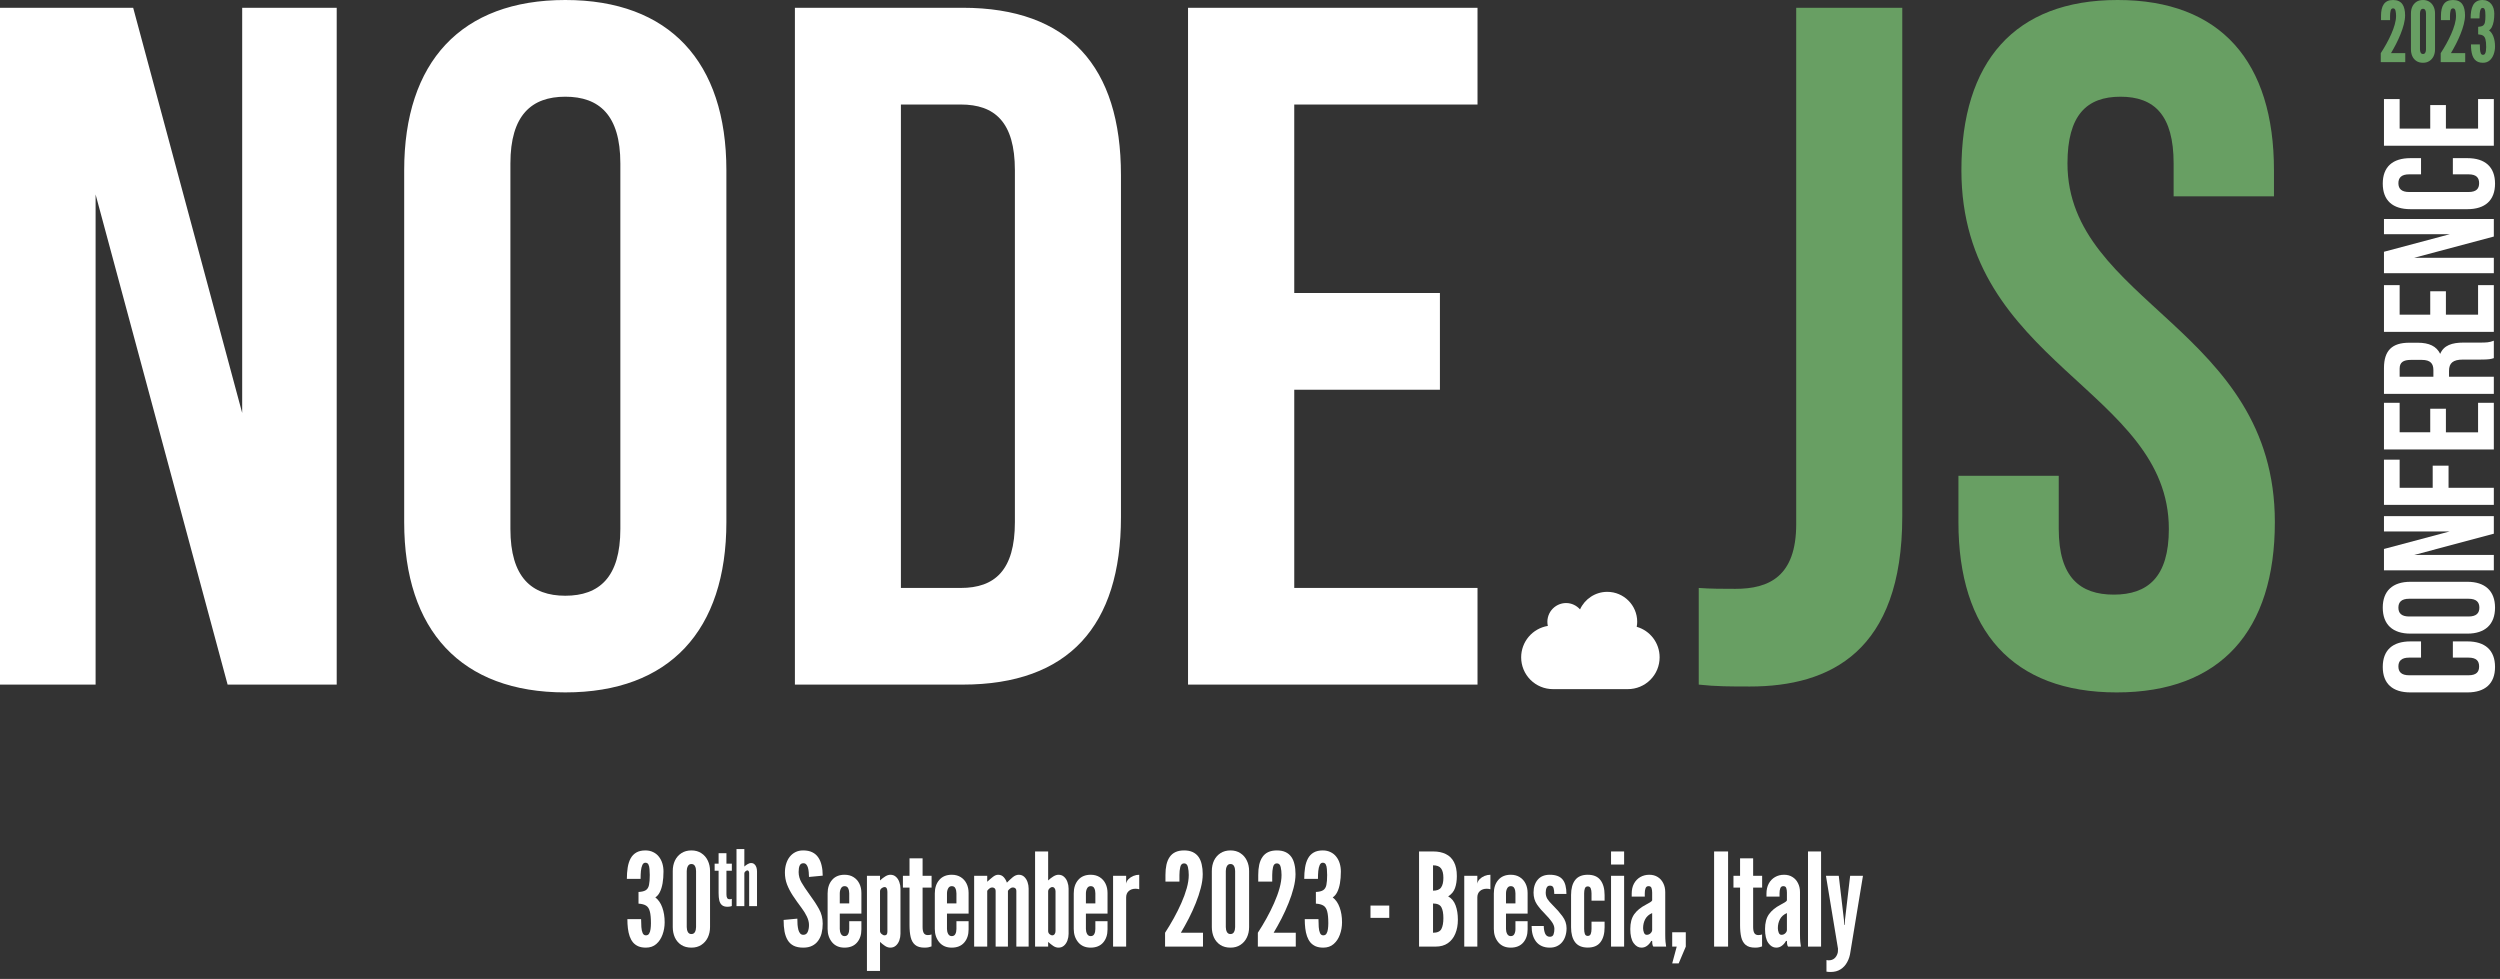<?xml version="1.0"?>
<svg width="309" height="121" viewBox="0 0 309 121" fill="none" xmlns="http://www.w3.org/2000/svg"><rect x="0" y="0" width="309" height="121" fill="#333333" stroke="none"/><defs> <clipPath id="clip0_5_3"> <rect width="308.387" height="85.582" fill="white"></rect> </clipPath> </defs> <g clip-path="url(#clip0_5_3)"> <path fill-rule="evenodd" clip-rule="evenodd" d="M28.133 84.617H41.617V0.961H29.934V51.043L16.46 0.961H0V84.617H11.816V24.035L28.133 84.617ZM63.086 20.2C63.086 14.223 65.707 11.953 69.871 11.953C74.059 11.953 76.676 14.223 76.676 20.199V65.383C76.676 71.355 74.059 73.633 69.871 73.633C65.707 73.633 63.086 71.355 63.086 65.383V20.2ZM49.957 64.53C49.957 77.929 56.992 85.581 69.871 85.581C82.75 85.581 89.781 77.929 89.781 64.531V21.046C89.781 7.657 82.75 0 69.871 0C56.992 0 49.957 7.656 49.957 21.047V64.53ZM98.25 84.617H118.984C132.109 84.617 138.551 77.332 138.551 63.934V21.644C138.551 8.246 132.109 0.961 118.984 0.961H98.25V84.617ZM118.754 12.918C122.934 12.918 125.441 15.07 125.441 21.047V64.53C125.441 70.51 122.934 72.67 118.754 72.67H111.352V12.919L118.754 12.918ZM159.969 12.918H182.621V0.961H146.84V84.617H182.621V72.672H159.97V48.172H177.974V36.215H159.97L159.969 12.918Z" fill="white"></path> <path fill-rule="evenodd" clip-rule="evenodd" d="M209.965 84.617C212.105 84.852 213.898 84.852 216.289 84.852C226.176 84.852 235.121 80.551 235.121 63.816V0.961H222.011V64.785C222.011 71.242 218.664 72.781 214.496 72.781C213.074 72.781 211.391 72.781 209.965 72.671V84.617ZM242.43 21.047C242.43 44.949 268.07 48.172 268.07 65.383C268.07 71.355 265.445 73.496 261.258 73.496C257.098 73.496 254.461 71.356 254.461 65.383V58.805H242.062V64.531C242.062 77.93 248.73 85.582 261.622 85.582C274.508 85.582 281.172 77.93 281.172 64.532C281.172 40.629 255.539 37.414 255.539 20.199C255.539 14.223 257.922 11.953 262.089 11.953C266.269 11.953 268.66 14.223 268.66 20.199V24.266H281.062V21.046C281.062 7.657 274.508 0 261.738 0C248.984 0 242.43 7.656 242.43 21.047Z" fill="#689F63"></path> <path fill-rule="evenodd" clip-rule="evenodd" d="M303.173 81.282H305.107C306.085 81.282 306.419 81.702 306.419 82.374C306.419 83.045 306.085 83.464 305.107 83.464H297.772C296.811 83.464 296.442 83.045 296.442 82.374C296.442 81.702 296.811 81.282 297.772 81.282H299.239V79.278H297.926C295.733 79.278 294.509 80.352 294.509 82.438C294.509 84.508 295.733 85.582 297.926 85.582H304.974C307.146 85.582 308.387 84.508 308.387 82.438C308.387 80.352 307.146 79.278 304.974 79.278H303.174L303.173 81.282ZM297.772 76.199C296.811 76.199 296.442 75.779 296.442 75.101C296.442 74.429 296.811 74.006 297.772 74.006H305.107C306.085 74.006 306.45 74.429 306.45 75.101C306.45 75.779 306.085 76.199 305.107 76.199H297.772ZM304.974 78.316C307.146 78.316 308.387 77.187 308.387 75.101C308.387 73.038 307.146 71.909 304.974 71.909H297.926C295.733 71.909 294.509 73.038 294.509 75.101C294.509 77.187 295.733 78.316 297.926 78.316H304.974ZM308.237 65.966V63.798H294.659V65.687H302.785L294.659 67.852V70.491H308.237V68.591H298.397L308.237 65.966ZM296.596 60.296V56.818H294.659V62.403H308.237V60.296H302.641V57.558H300.681V60.296H296.596ZM296.596 53.432V49.784H294.659V55.553H308.237V49.783H306.29V53.433H302.314V50.52H300.377V53.432H296.596ZM308.237 42.109C307.732 42.327 307.247 42.344 306.587 42.344H304.486C303.071 42.344 302.045 42.681 301.608 43.738C301.151 42.798 300.248 42.361 298.846 42.361H297.772C295.686 42.361 294.659 43.305 294.659 45.488V48.686H308.237V46.568H302.699V45.842C302.699 44.887 303.173 44.444 304.431 44.444H306.569C307.667 44.444 307.882 44.379 308.237 44.264V42.109ZM296.596 45.559C296.596 44.799 297.036 44.482 297.991 44.482H299.337C300.415 44.482 300.767 44.952 300.767 45.743V46.568H296.596V45.559ZM296.596 38.897V35.245H294.659V41.017H308.237V35.245H306.29V38.897H302.314V36.002H300.377V38.897H296.596ZM308.237 29.237V27.068H294.659V28.951H302.785L294.659 31.119V33.765H308.237V31.862H298.397L308.237 29.237ZM303.173 21.548H305.107C306.085 21.548 306.419 21.971 306.419 22.643C306.419 23.314 306.085 23.733 305.107 23.733H297.772C296.811 23.733 296.442 23.314 296.442 22.643C296.442 21.971 296.811 21.548 297.772 21.548H299.239V19.547H297.926C295.733 19.547 294.509 20.624 294.509 22.694C294.509 24.777 295.733 25.854 297.926 25.854H304.974C307.146 25.854 308.387 24.777 308.387 22.694C308.387 20.624 307.146 19.547 304.974 19.547H303.174L303.173 21.548ZM296.596 15.895V12.243H294.659V18.016H308.237V12.243H306.29V15.895H302.314V12.983H300.377V15.895H296.596Z" fill="white"></path> <path d="M202.297 77.473C202.336 77.27 202.359 77.066 202.359 76.852C202.359 74.809 200.699 73.152 198.66 73.152C197.164 73.152 195.871 74.047 195.293 75.32C194.859 74.844 194.258 74.535 193.566 74.535C193.219 74.537 192.877 74.616 192.564 74.767C192.252 74.918 191.978 75.138 191.761 75.409C191.545 75.68 191.393 75.997 191.315 76.335C191.237 76.673 191.236 77.024 191.312 77.363C190.392 77.514 189.555 77.987 188.951 78.698C188.348 79.408 188.016 80.311 188.016 81.243C188.015 81.76 188.116 82.272 188.313 82.749C188.51 83.227 188.8 83.661 189.165 84.027C189.531 84.392 189.965 84.682 190.442 84.879C190.92 85.076 191.432 85.177 191.949 85.176H201.203C201.719 85.176 202.231 85.075 202.708 84.877C203.185 84.68 203.618 84.39 203.983 84.024C204.348 83.659 204.637 83.225 204.833 82.747C205.03 82.27 205.13 81.758 205.129 81.242C205.129 79.449 203.941 77.943 202.297 77.473Z" fill="white"></path> <path d="M294.264 7.676V6.571C294.501 6.206 294.732 5.822 294.956 5.419C295.18 5.016 295.382 4.611 295.561 4.205C295.743 3.795 295.887 3.399 295.994 3.017C296.101 2.634 296.154 2.283 296.154 1.963C296.154 1.736 296.132 1.524 296.087 1.328C296.042 1.131 295.941 1.033 295.783 1.033C295.624 1.033 295.523 1.131 295.478 1.328C295.433 1.521 295.411 1.732 295.411 1.963V2.49H294.295V1.963C294.295 1.66 294.321 1.388 294.372 1.147C294.427 0.902 294.514 0.696 294.631 0.527C294.748 0.355 294.901 0.224 295.091 0.134C295.28 0.045 295.511 0 295.783 0C296.055 0 296.286 0.045 296.475 0.134C296.664 0.224 296.818 0.352 296.935 0.517C297.052 0.682 297.136 0.881 297.188 1.116C297.243 1.347 297.27 1.605 297.27 1.891C297.27 2.232 297.218 2.6 297.115 2.996C297.015 3.389 296.881 3.793 296.712 4.21C296.547 4.623 296.362 5.031 296.155 5.434C295.948 5.834 295.738 6.213 295.525 6.571H297.291V7.676H294.264ZM299.481 7.759C299.164 7.759 298.894 7.687 298.671 7.542C298.45 7.397 298.281 7.201 298.164 6.952C298.051 6.701 297.994 6.423 297.994 6.116V1.643C297.994 1.333 298.052 1.054 298.169 0.806C298.29 0.558 298.462 0.361 298.686 0.216C298.91 0.072 299.175 0 299.481 0C299.791 0 300.056 0.074 300.277 0.222C300.501 0.367 300.671 0.563 300.788 0.811C300.909 1.059 300.969 1.336 300.969 1.643V6.116C300.969 6.423 300.909 6.702 300.789 6.953C300.668 7.201 300.495 7.397 300.272 7.542C300.051 7.687 299.788 7.759 299.482 7.759H299.481ZM299.481 6.674C299.612 6.674 299.707 6.619 299.765 6.509C299.824 6.396 299.853 6.265 299.853 6.116V1.643C299.853 1.491 299.824 1.36 299.765 1.25C299.707 1.14 299.612 1.085 299.481 1.085C299.35 1.085 299.256 1.143 299.197 1.26C299.138 1.373 299.109 1.501 299.109 1.643V6.116C299.109 6.264 299.138 6.395 299.197 6.509C299.256 6.619 299.35 6.674 299.481 6.674ZM301.671 7.676V6.571C301.909 6.206 302.14 5.822 302.364 5.419C302.587 5.016 302.789 4.611 302.968 4.205C303.151 3.795 303.295 3.399 303.402 3.017C303.509 2.634 303.562 2.283 303.562 1.963C303.562 1.736 303.54 1.524 303.495 1.328C303.45 1.131 303.349 1.033 303.19 1.033C303.032 1.033 302.93 1.131 302.885 1.328C302.84 1.521 302.818 1.732 302.818 1.963V2.49H301.702V1.963C301.702 1.66 301.728 1.388 301.78 1.147C301.835 0.902 301.921 0.696 302.038 0.527C302.155 0.355 302.309 0.224 302.498 0.134C302.687 0.045 302.918 0 303.19 0C303.462 0 303.693 0.045 303.882 0.134C304.071 0.224 304.225 0.352 304.342 0.517C304.459 0.682 304.544 0.881 304.595 1.116C304.65 1.347 304.678 1.605 304.678 1.891C304.678 2.232 304.626 2.6 304.523 2.996C304.423 3.389 304.289 3.793 304.12 4.21C303.955 4.623 303.769 5.031 303.562 5.434C303.355 5.834 303.145 6.213 302.932 6.571H304.699V7.676H301.671ZM306.889 7.759C306.654 7.759 306.451 7.723 306.279 7.65C306.11 7.575 305.969 7.47 305.856 7.335C305.745 7.198 305.657 7.036 305.592 6.85C305.527 6.66 305.48 6.45 305.452 6.22C305.425 5.989 305.412 5.744 305.412 5.486H306.507C306.507 5.706 306.514 5.916 306.527 6.116C306.54 6.312 306.575 6.472 306.631 6.596C306.686 6.717 306.772 6.777 306.889 6.777C307.006 6.777 307.092 6.73 307.147 6.637C307.206 6.541 307.244 6.421 307.261 6.277C307.281 6.128 307.291 5.975 307.291 5.817C307.291 5.404 307.262 5.088 307.204 4.871C307.149 4.651 307.049 4.496 306.904 4.406C306.763 4.317 306.562 4.263 306.3 4.246V3.316C306.562 3.303 306.757 3.255 306.884 3.172C307.011 3.089 307.095 2.953 307.137 2.764C307.178 2.571 307.199 2.304 307.199 1.963C307.199 1.794 307.192 1.636 307.179 1.488C307.168 1.336 307.139 1.214 307.09 1.121C307.042 1.028 306.961 0.981 306.848 0.981C306.741 0.981 306.66 1.043 306.605 1.167C306.55 1.288 306.512 1.446 306.491 1.643C306.474 1.839 306.465 2.049 306.465 2.273H305.37C305.37 1.942 305.392 1.639 305.437 1.363C305.482 1.084 305.559 0.844 305.67 0.641C305.78 0.438 305.93 0.281 306.12 0.171C306.312 0.057 306.554 0 306.847 0C307.082 0 307.288 0.045 307.467 0.134C307.65 0.221 307.801 0.341 307.922 0.496C308.046 0.651 308.139 0.83 308.201 1.033C308.263 1.236 308.294 1.453 308.294 1.684C308.294 2.029 308.27 2.34 308.222 2.619C308.173 2.894 308.101 3.128 308.005 3.321C307.912 3.511 307.791 3.654 307.643 3.751C307.888 3.936 308.072 4.203 308.196 4.551C308.323 4.899 308.386 5.293 308.386 5.734C308.386 6.082 308.329 6.411 308.216 6.72C308.106 7.027 307.941 7.277 307.721 7.47C307.5 7.663 307.223 7.759 306.889 7.759Z" fill="#689F63"></path> </g> <path d="M79.832 117.128C79.469 117.128 79.155 117.072 78.888 116.96C78.627 116.843 78.408 116.68 78.232 116.472C78.061 116.259 77.925 116.008 77.824 115.72C77.723 115.427 77.651 115.101 77.608 114.744C77.565 114.387 77.544 114.008 77.544 113.608H79.24C79.24 113.949 79.251 114.275 79.272 114.584C79.293 114.888 79.347 115.136 79.432 115.328C79.517 115.515 79.651 115.608 79.832 115.608C80.013 115.608 80.147 115.536 80.232 115.392C80.323 115.243 80.381 115.056 80.408 114.832C80.44 114.603 80.456 114.365 80.456 114.12C80.456 113.48 80.411 112.992 80.32 112.656C80.235 112.315 80.08 112.075 79.856 111.936C79.637 111.797 79.325 111.715 78.92 111.688V110.248C79.325 110.227 79.627 110.152 79.824 110.024C80.021 109.896 80.152 109.685 80.216 109.392C80.28 109.093 80.312 108.68 80.312 108.152C80.312 107.891 80.301 107.645 80.28 107.416C80.264 107.181 80.219 106.992 80.144 106.848C80.069 106.704 79.944 106.632 79.768 106.632C79.603 106.632 79.477 106.728 79.392 106.92C79.307 107.107 79.248 107.352 79.216 107.656C79.189 107.96 79.176 108.285 79.176 108.632H77.48C77.48 108.12 77.515 107.651 77.584 107.224C77.653 106.792 77.773 106.419 77.944 106.104C78.115 105.789 78.347 105.547 78.64 105.376C78.939 105.2 79.315 105.112 79.768 105.112C80.131 105.112 80.451 105.181 80.728 105.32C81.011 105.453 81.245 105.64 81.432 105.88C81.624 106.12 81.768 106.397 81.864 106.712C81.96 107.027 82.008 107.363 82.008 107.72C82.008 108.253 81.971 108.736 81.896 109.168C81.821 109.595 81.709 109.957 81.56 110.256C81.416 110.549 81.229 110.771 81 110.92C81.379 111.208 81.664 111.621 81.856 112.16C82.053 112.699 82.152 113.309 82.152 113.992C82.152 114.531 82.064 115.04 81.888 115.52C81.717 115.995 81.461 116.381 81.12 116.68C80.779 116.979 80.349 117.128 79.832 117.128Z" fill="white"></path> <path d="M85.457 117.128C84.966 117.128 84.548 117.016 84.201 116.792C83.86 116.568 83.598 116.264 83.417 115.88C83.241 115.491 83.153 115.059 83.153 114.584V107.656C83.153 107.176 83.244 106.744 83.425 106.36C83.612 105.976 83.878 105.672 84.225 105.448C84.572 105.224 84.982 105.112 85.457 105.112C85.937 105.112 86.348 105.227 86.689 105.456C87.036 105.68 87.3 105.984 87.481 106.368C87.668 106.752 87.761 107.181 87.761 107.656V114.584C87.761 115.059 87.668 115.491 87.481 115.88C87.294 116.264 87.028 116.568 86.681 116.792C86.34 117.016 85.932 117.128 85.457 117.128ZM85.457 115.448C85.66 115.448 85.806 115.363 85.897 115.192C85.988 115.016 86.033 114.813 86.033 114.584V107.656C86.033 107.421 85.988 107.219 85.897 107.048C85.806 106.877 85.66 106.792 85.457 106.792C85.254 106.792 85.108 106.883 85.017 107.064C84.926 107.24 84.881 107.437 84.881 107.656V114.584C84.881 114.813 84.926 115.016 85.017 115.192C85.108 115.363 85.254 115.448 85.457 115.448Z" fill="white"></path> <path d="M89.933 112.077C89.629 112.077 89.397 112.01 89.237 111.875C89.076 111.741 88.966 111.549 88.905 111.299C88.848 111.05 88.819 110.752 88.819 110.406V107.622H88.329V106.749H88.819V105.453H89.788V106.749H90.456V107.622H89.788V110.546C89.788 110.75 89.819 110.902 89.88 111.002C89.941 111.098 90.04 111.146 90.177 111.146C90.238 111.146 90.291 111.141 90.336 111.131C90.384 111.122 90.422 111.11 90.451 111.098V111.986C90.387 112.011 90.317 112.032 90.24 112.048C90.166 112.067 90.064 112.077 89.933 112.077Z" fill="white"></path> <path d="M91.031 112V104.944H92.001V107.109C92.084 107.022 92.207 106.928 92.37 106.826C92.534 106.723 92.689 106.672 92.836 106.672C92.996 106.672 93.13 106.718 93.239 106.811C93.348 106.904 93.43 107.029 93.484 107.186C93.538 107.339 93.566 107.51 93.566 107.699V112H92.596V107.901C92.596 107.805 92.573 107.728 92.529 107.67C92.487 107.61 92.438 107.579 92.38 107.579C92.313 107.579 92.233 107.618 92.14 107.694C92.047 107.768 92.001 107.851 92.001 107.944V112H91.031Z" fill="white"></path> <path d="M99.287 117.128C98.812 117.128 98.417 117.051 98.103 116.896C97.788 116.736 97.54 116.507 97.359 116.208C97.177 115.909 97.047 115.549 96.967 115.128C96.892 114.707 96.855 114.232 96.855 113.704L98.551 113.544C98.551 113.8 98.559 114.048 98.575 114.288C98.596 114.523 98.631 114.736 98.679 114.928C98.732 115.115 98.807 115.264 98.903 115.376C99.004 115.488 99.132 115.544 99.287 115.544C99.543 115.544 99.724 115.427 99.831 115.192C99.937 114.952 99.991 114.664 99.991 114.328C99.991 113.992 99.903 113.643 99.727 113.28C99.551 112.917 99.34 112.573 99.095 112.248C98.679 111.693 98.313 111.179 97.999 110.704C97.689 110.229 97.447 109.763 97.271 109.304C97.1 108.845 97.015 108.365 97.015 107.864C97.015 107.469 97.065 107.107 97.167 106.776C97.268 106.44 97.415 106.149 97.607 105.904C97.804 105.653 98.041 105.459 98.319 105.32C98.596 105.181 98.913 105.112 99.271 105.112C99.713 105.112 100.087 105.187 100.391 105.336C100.7 105.485 100.948 105.699 101.135 105.976C101.327 106.253 101.465 106.584 101.551 106.968C101.641 107.347 101.687 107.768 101.687 108.232L99.991 108.392C99.991 108.195 99.98 107.997 99.959 107.8C99.943 107.597 99.911 107.413 99.863 107.248C99.815 107.083 99.745 106.949 99.655 106.848C99.564 106.747 99.447 106.696 99.303 106.696C99.079 106.696 98.924 106.792 98.839 106.984C98.753 107.171 98.711 107.437 98.711 107.784C98.711 108.232 98.831 108.664 99.071 109.08C99.311 109.496 99.633 109.981 100.039 110.536C100.524 111.192 100.919 111.795 101.223 112.344C101.532 112.893 101.687 113.501 101.687 114.168C101.687 114.589 101.641 114.981 101.551 115.344C101.46 115.701 101.316 116.013 101.119 116.28C100.927 116.547 100.679 116.755 100.375 116.904C100.076 117.053 99.713 117.128 99.287 117.128Z" fill="white"></path> <path d="M104.373 117.128C103.728 117.128 103.218 116.907 102.845 116.464C102.477 116.016 102.293 115.469 102.293 114.824V110.424C102.293 109.741 102.477 109.187 102.845 108.76C103.213 108.333 103.728 108.12 104.389 108.12C104.821 108.12 105.192 108.219 105.501 108.416C105.816 108.613 106.056 108.883 106.221 109.224C106.386 109.56 106.469 109.944 106.469 110.376V112.92H103.797V114.824C103.797 115.043 103.845 115.245 103.941 115.432C104.042 115.613 104.192 115.704 104.389 115.704C104.597 115.704 104.744 115.619 104.829 115.448C104.92 115.277 104.965 115.069 104.965 114.824V113.864H106.469V114.872C106.469 115.549 106.285 116.096 105.917 116.512C105.554 116.923 105.04 117.128 104.373 117.128ZM103.797 111.656H104.965V110.424C104.965 110.184 104.922 109.976 104.837 109.8C104.757 109.619 104.608 109.528 104.389 109.528C104.186 109.528 104.037 109.621 103.941 109.808C103.845 109.989 103.797 110.195 103.797 110.424V111.656Z" fill="white"></path> <path d="M107.154 120.008V108.248H108.77V108.824C108.973 108.632 109.186 108.467 109.41 108.328C109.634 108.189 109.847 108.12 110.05 108.12C110.327 108.12 110.557 108.205 110.738 108.376C110.925 108.541 111.063 108.755 111.154 109.016C111.25 109.277 111.298 109.549 111.298 109.832V115.416C111.298 115.699 111.25 115.973 111.154 116.24C111.058 116.501 110.917 116.715 110.73 116.88C110.543 117.045 110.317 117.128 110.05 117.128C109.826 117.128 109.607 117.059 109.394 116.92C109.181 116.776 108.973 116.611 108.77 116.424V120.008H107.154ZM109.33 115.608C109.453 115.608 109.541 115.571 109.594 115.496C109.653 115.421 109.682 115.309 109.682 115.16V110.248C109.682 110.045 109.653 109.893 109.594 109.792C109.541 109.691 109.453 109.64 109.33 109.64C109.213 109.64 109.09 109.691 108.962 109.792C108.834 109.888 108.77 110.013 108.77 110.168V115.08C108.77 115.208 108.834 115.328 108.962 115.44C109.09 115.552 109.213 115.608 109.33 115.608Z" fill="white"></path> <path d="M114.272 117.128C113.765 117.128 113.378 117.016 113.112 116.792C112.845 116.568 112.661 116.248 112.56 115.832C112.464 115.416 112.416 114.92 112.416 114.344V109.704H111.6V108.248H112.416V106.088H114.032V108.248H115.144V109.704H114.032V114.576C114.032 114.917 114.082 115.171 114.184 115.336C114.285 115.496 114.45 115.576 114.68 115.576C114.781 115.576 114.869 115.568 114.944 115.552C115.024 115.536 115.088 115.517 115.136 115.496V116.976C115.029 117.019 114.912 117.053 114.784 117.08C114.661 117.112 114.49 117.128 114.272 117.128Z" fill="white"></path> <path d="M117.623 117.128C116.978 117.128 116.468 116.907 116.095 116.464C115.727 116.016 115.543 115.469 115.543 114.824V110.424C115.543 109.741 115.727 109.187 116.095 108.76C116.463 108.333 116.978 108.12 117.639 108.12C118.071 108.12 118.442 108.219 118.751 108.416C119.066 108.613 119.306 108.883 119.471 109.224C119.636 109.56 119.719 109.944 119.719 110.376V112.92H117.047V114.824C117.047 115.043 117.095 115.245 117.191 115.432C117.292 115.613 117.442 115.704 117.639 115.704C117.847 115.704 117.994 115.619 118.079 115.448C118.17 115.277 118.215 115.069 118.215 114.824V113.864H119.719V114.872C119.719 115.549 119.535 116.096 119.167 116.512C118.804 116.923 118.29 117.128 117.623 117.128ZM117.047 111.656H118.215V110.424C118.215 110.184 118.172 109.976 118.087 109.8C118.007 109.619 117.858 109.528 117.639 109.528C117.436 109.528 117.287 109.621 117.191 109.808C117.095 109.989 117.047 110.195 117.047 110.424V111.656Z" fill="white"></path> <path d="M120.404 117V108.248H122.02V108.984C122.281 108.744 122.519 108.541 122.732 108.376C122.951 108.205 123.161 108.12 123.364 108.12C123.652 108.12 123.884 108.219 124.06 108.416C124.236 108.613 124.367 108.84 124.452 109.096C124.681 108.861 124.919 108.64 125.164 108.432C125.415 108.224 125.668 108.12 125.924 108.12C126.191 108.12 126.415 108.205 126.596 108.376C126.777 108.547 126.913 108.763 127.004 109.024C127.095 109.285 127.14 109.555 127.14 109.832V117H125.62V110.152C125.62 109.981 125.577 109.861 125.492 109.792C125.412 109.723 125.311 109.688 125.188 109.688C125.065 109.688 124.948 109.736 124.836 109.832C124.724 109.923 124.639 110.013 124.58 110.104V117H123.06V110.152C123.06 109.981 123.017 109.861 122.932 109.792C122.852 109.723 122.751 109.688 122.628 109.688C122.505 109.688 122.388 109.736 122.276 109.832C122.164 109.923 122.079 110.013 122.02 110.104V117H120.404Z" fill="white"></path> <path d="M130.831 117.128C130.607 117.128 130.391 117.059 130.183 116.92C129.975 116.776 129.765 116.611 129.551 116.424V117H127.935V105.24H129.551V108.824C129.754 108.632 129.967 108.467 130.191 108.328C130.415 108.189 130.629 108.12 130.831 108.12C131.109 108.12 131.338 108.205 131.519 108.376C131.706 108.541 131.845 108.755 131.935 109.016C132.031 109.277 132.079 109.549 132.079 109.832V115.416C132.079 115.699 132.031 115.973 131.935 116.24C131.839 116.501 131.698 116.715 131.511 116.88C131.325 117.045 131.098 117.128 130.831 117.128ZM130.063 115.608C130.186 115.608 130.282 115.557 130.351 115.456C130.426 115.355 130.463 115.229 130.463 115.08V110.168C130.463 110.013 130.426 109.888 130.351 109.792C130.282 109.691 130.186 109.64 130.063 109.64C129.946 109.64 129.831 109.696 129.719 109.808C129.607 109.92 129.551 110.04 129.551 110.168V115.08C129.551 115.229 129.607 115.355 129.719 115.456C129.831 115.557 129.946 115.608 130.063 115.608Z" fill="white"></path> <path d="M134.795 117.128C134.149 117.128 133.64 116.907 133.267 116.464C132.899 116.016 132.715 115.469 132.715 114.824V110.424C132.715 109.741 132.899 109.187 133.267 108.76C133.635 108.333 134.149 108.12 134.811 108.12C135.243 108.12 135.613 108.219 135.923 108.416C136.237 108.613 136.477 108.883 136.643 109.224C136.808 109.56 136.891 109.944 136.891 110.376V112.92H134.219V114.824C134.219 115.043 134.267 115.245 134.363 115.432C134.464 115.613 134.613 115.704 134.811 115.704C135.019 115.704 135.165 115.619 135.251 115.448C135.341 115.277 135.387 115.069 135.387 114.824V113.864H136.891V114.872C136.891 115.549 136.707 116.096 136.339 116.512C135.976 116.923 135.461 117.128 134.795 117.128ZM134.219 111.656H135.387V110.424C135.387 110.184 135.344 109.976 135.259 109.8C135.179 109.619 135.029 109.528 134.811 109.528C134.608 109.528 134.459 109.621 134.363 109.808C134.267 109.989 134.219 110.195 134.219 110.424V111.656Z" fill="white"></path> <path d="M137.576 117V108.248H139.192V109.224C139.224 109.011 139.323 108.821 139.488 108.656C139.653 108.491 139.853 108.36 140.088 108.264C140.328 108.168 140.568 108.12 140.808 108.12V109.912C140.739 109.885 140.664 109.869 140.584 109.864C140.509 109.853 140.435 109.848 140.36 109.848C140.008 109.848 139.725 109.944 139.512 110.136C139.299 110.328 139.192 110.589 139.192 110.92V117H137.576Z" fill="white"></path> <path d="M144.002 117V115.288C144.37 114.723 144.727 114.128 145.074 113.504C145.42 112.88 145.732 112.253 146.01 111.624C146.292 110.989 146.516 110.376 146.682 109.784C146.847 109.192 146.93 108.648 146.93 108.152C146.93 107.8 146.895 107.472 146.826 107.168C146.756 106.864 146.599 106.712 146.354 106.712C146.108 106.712 145.951 106.864 145.882 107.168C145.812 107.467 145.778 107.795 145.778 108.152V108.968H144.05V108.152C144.05 107.683 144.09 107.261 144.17 106.888C144.255 106.509 144.388 106.189 144.57 105.928C144.751 105.661 144.988 105.459 145.282 105.32C145.575 105.181 145.932 105.112 146.354 105.112C146.775 105.112 147.132 105.181 147.426 105.32C147.719 105.459 147.956 105.656 148.138 105.912C148.319 106.168 148.45 106.477 148.53 106.84C148.615 107.197 148.658 107.597 148.658 108.04C148.658 108.568 148.578 109.139 148.418 109.752C148.263 110.36 148.055 110.987 147.794 111.632C147.538 112.272 147.25 112.904 146.93 113.528C146.61 114.147 146.284 114.733 145.954 115.288H148.69V117H144.002Z" fill="white"></path> <path d="M152.086 117.128C151.595 117.128 151.177 117.016 150.83 116.792C150.489 116.568 150.227 116.264 150.046 115.88C149.87 115.491 149.782 115.059 149.782 114.584V107.656C149.782 107.176 149.873 106.744 150.054 106.36C150.241 105.976 150.507 105.672 150.854 105.448C151.201 105.224 151.611 105.112 152.086 105.112C152.566 105.112 152.977 105.227 153.318 105.456C153.665 105.68 153.929 105.984 154.11 106.368C154.297 106.752 154.39 107.181 154.39 107.656V114.584C154.39 115.059 154.297 115.491 154.11 115.88C153.923 116.264 153.657 116.568 153.31 116.792C152.969 117.016 152.561 117.128 152.086 117.128ZM152.086 115.448C152.289 115.448 152.435 115.363 152.526 115.192C152.617 115.016 152.662 114.813 152.662 114.584V107.656C152.662 107.421 152.617 107.219 152.526 107.048C152.435 106.877 152.289 106.792 152.086 106.792C151.883 106.792 151.737 106.883 151.646 107.064C151.555 107.24 151.51 107.437 151.51 107.656V114.584C151.51 114.813 151.555 115.016 151.646 115.192C151.737 115.363 151.883 115.448 152.086 115.448Z" fill="white"></path> <path d="M155.47 117V115.288C155.838 114.723 156.196 114.128 156.542 113.504C156.889 112.88 157.201 112.253 157.478 111.624C157.761 110.989 157.985 110.376 158.15 109.784C158.316 109.192 158.398 108.648 158.398 108.152C158.398 107.8 158.364 107.472 158.294 107.168C158.225 106.864 158.068 106.712 157.822 106.712C157.577 106.712 157.42 106.864 157.35 107.168C157.281 107.467 157.246 107.795 157.246 108.152V108.968H155.518V108.152C155.518 107.683 155.558 107.261 155.638 106.888C155.724 106.509 155.857 106.189 156.038 105.928C156.22 105.661 156.457 105.459 156.75 105.32C157.044 105.181 157.401 105.112 157.822 105.112C158.244 105.112 158.601 105.181 158.894 105.32C159.188 105.459 159.425 105.656 159.606 105.912C159.788 106.168 159.918 106.477 159.998 106.84C160.084 107.197 160.126 107.597 160.126 108.04C160.126 108.568 160.046 109.139 159.886 109.752C159.732 110.36 159.524 110.987 159.262 111.632C159.006 112.272 158.718 112.904 158.398 113.528C158.078 114.147 157.753 114.733 157.422 115.288H160.158V117H155.47Z" fill="white"></path> <path d="M163.555 117.128C163.192 117.128 162.878 117.072 162.611 116.96C162.35 116.843 162.131 116.68 161.955 116.472C161.784 116.259 161.648 116.008 161.547 115.72C161.446 115.427 161.374 115.101 161.331 114.744C161.288 114.387 161.267 114.008 161.267 113.608H162.963C162.963 113.949 162.974 114.275 162.995 114.584C163.016 114.888 163.07 115.136 163.155 115.328C163.24 115.515 163.374 115.608 163.555 115.608C163.736 115.608 163.87 115.536 163.955 115.392C164.046 115.243 164.104 115.056 164.131 114.832C164.163 114.603 164.179 114.365 164.179 114.12C164.179 113.48 164.134 112.992 164.043 112.656C163.958 112.315 163.803 112.075 163.579 111.936C163.36 111.797 163.048 111.715 162.643 111.688V110.248C163.048 110.227 163.35 110.152 163.547 110.024C163.744 109.896 163.875 109.685 163.939 109.392C164.003 109.093 164.035 108.68 164.035 108.152C164.035 107.891 164.024 107.645 164.003 107.416C163.987 107.181 163.942 106.992 163.867 106.848C163.792 106.704 163.667 106.632 163.491 106.632C163.326 106.632 163.2 106.728 163.115 106.92C163.03 107.107 162.971 107.352 162.939 107.656C162.912 107.96 162.899 108.285 162.899 108.632H161.203C161.203 108.12 161.238 107.651 161.307 107.224C161.376 106.792 161.496 106.419 161.667 106.104C161.838 105.789 162.07 105.547 162.363 105.376C162.662 105.2 163.038 105.112 163.491 105.112C163.854 105.112 164.174 105.181 164.451 105.32C164.734 105.453 164.968 105.64 165.155 105.88C165.347 106.12 165.491 106.397 165.587 106.712C165.683 107.027 165.731 107.363 165.731 107.72C165.731 108.253 165.694 108.736 165.619 109.168C165.544 109.595 165.432 109.957 165.283 110.256C165.139 110.549 164.952 110.771 164.723 110.92C165.102 111.208 165.387 111.621 165.579 112.16C165.776 112.699 165.875 113.309 165.875 113.992C165.875 114.531 165.787 115.04 165.611 115.52C165.44 115.995 165.184 116.381 164.843 116.68C164.502 116.979 164.072 117.128 163.555 117.128Z" fill="white"></path> <path d="M169.393 113.448V111.928H171.713V113.448H169.393Z" fill="white"></path> <path d="M175.394 117V105.24H177.154C177.751 105.24 178.266 105.347 178.698 105.56C179.135 105.768 179.471 106.096 179.706 106.544C179.946 106.992 180.066 107.571 180.066 108.28C180.066 108.845 179.991 109.339 179.842 109.76C179.698 110.181 179.415 110.525 178.994 110.792C179.421 111.027 179.727 111.4 179.914 111.912C180.101 112.419 180.194 113.005 180.194 113.672C180.194 114.328 180.087 114.907 179.874 115.408C179.666 115.909 179.357 116.301 178.946 116.584C178.541 116.861 178.039 117 177.442 117H175.394ZM177.122 115.288C177.645 115.288 177.989 115.133 178.154 114.824C178.319 114.509 178.402 114.061 178.402 113.48C178.402 112.888 178.319 112.44 178.154 112.136C177.989 111.827 177.645 111.672 177.122 111.672V115.288ZM177.122 110.088C177.607 110.088 177.941 109.955 178.122 109.688C178.309 109.421 178.402 109.027 178.402 108.504C178.402 107.976 178.306 107.587 178.114 107.336C177.927 107.08 177.597 106.952 177.122 106.952V110.088Z" fill="white"></path> <path d="M180.982 117V108.248H182.598V109.224C182.63 109.011 182.729 108.821 182.894 108.656C183.06 108.491 183.26 108.36 183.494 108.264C183.734 108.168 183.974 108.12 184.214 108.12V109.912C184.145 109.885 184.07 109.869 183.99 109.864C183.916 109.853 183.841 109.848 183.766 109.848C183.414 109.848 183.132 109.944 182.918 110.136C182.705 110.328 182.598 110.589 182.598 110.92V117H180.982Z" fill="white"></path> <path d="M186.717 117.128C186.071 117.128 185.562 116.907 185.189 116.464C184.821 116.016 184.637 115.469 184.637 114.824V110.424C184.637 109.741 184.821 109.187 185.189 108.76C185.557 108.333 186.071 108.12 186.733 108.12C187.165 108.12 187.535 108.219 187.845 108.416C188.159 108.613 188.399 108.883 188.565 109.224C188.73 109.56 188.813 109.944 188.813 110.376V112.92H186.141V114.824C186.141 115.043 186.189 115.245 186.285 115.432C186.386 115.613 186.535 115.704 186.733 115.704C186.941 115.704 187.087 115.619 187.173 115.448C187.263 115.277 187.309 115.069 187.309 114.824V113.864H188.813V114.872C188.813 115.549 188.629 116.096 188.261 116.512C187.898 116.923 187.383 117.128 186.717 117.128ZM186.141 111.656H187.309V110.424C187.309 110.184 187.266 109.976 187.181 109.8C187.101 109.619 186.951 109.528 186.733 109.528C186.53 109.528 186.381 109.621 186.285 109.808C186.189 109.989 186.141 110.195 186.141 110.424V111.656Z" fill="white"></path> <path d="M191.563 117.128C191.184 117.128 190.853 117.064 190.571 116.936C190.288 116.808 190.053 116.627 189.867 116.392C189.68 116.152 189.539 115.869 189.443 115.544C189.352 115.219 189.307 114.856 189.307 114.456H190.811C190.811 114.813 190.867 115.125 190.979 115.392C191.096 115.653 191.291 115.784 191.563 115.784C191.797 115.784 191.949 115.685 192.019 115.488C192.088 115.291 192.123 115.064 192.123 114.808C192.123 114.509 192.005 114.205 191.771 113.896C191.541 113.581 191.301 113.301 191.051 113.056C190.619 112.629 190.259 112.208 189.971 111.792C189.688 111.376 189.547 110.888 189.547 110.328C189.547 109.667 189.72 109.133 190.067 108.728C190.413 108.323 190.907 108.12 191.547 108.12C191.931 108.12 192.253 108.171 192.515 108.272C192.781 108.373 192.995 108.525 193.155 108.728C193.315 108.931 193.429 109.179 193.499 109.472C193.573 109.765 193.611 110.104 193.611 110.488H192.107C192.107 110.211 192.077 109.971 192.019 109.768C191.96 109.565 191.813 109.464 191.579 109.464C191.387 109.464 191.251 109.547 191.171 109.712C191.091 109.872 191.051 110.077 191.051 110.328C191.051 110.621 191.12 110.883 191.259 111.112C191.403 111.336 191.64 111.611 191.971 111.936C192.387 112.341 192.765 112.773 193.107 113.232C193.453 113.691 193.627 114.189 193.627 114.728C193.627 115.08 193.579 115.403 193.483 115.696C193.392 115.989 193.256 116.243 193.075 116.456C192.899 116.669 192.683 116.835 192.427 116.952C192.176 117.069 191.888 117.128 191.563 117.128Z" fill="white"></path> <path d="M196.248 117.12C195.538 117.12 195.016 116.899 194.68 116.456C194.349 116.013 194.184 115.397 194.184 114.608V110.632C194.184 109.837 194.349 109.221 194.68 108.784C195.016 108.341 195.538 108.12 196.248 108.12C196.957 108.12 197.48 108.341 197.816 108.784C198.157 109.227 198.328 109.843 198.328 110.632V111.32H196.712V110.424C196.712 110.179 196.68 109.973 196.616 109.808C196.552 109.643 196.429 109.56 196.248 109.56C196.066 109.56 195.946 109.645 195.888 109.816C195.829 109.981 195.8 110.184 195.8 110.424V114.816C195.8 115.056 195.829 115.261 195.888 115.432C195.946 115.597 196.066 115.68 196.248 115.68C196.429 115.68 196.552 115.597 196.616 115.432C196.68 115.267 196.712 115.061 196.712 114.816V113.92H198.328V114.608C198.328 115.397 198.157 116.013 197.816 116.456C197.48 116.899 196.957 117.12 196.248 117.12Z" fill="white"></path> <path d="M199.125 117V108.248H200.741V117H199.125ZM199.125 106.856V105.24H200.741V106.856H199.125Z" fill="white"></path> <path d="M202.879 117.128C202.506 117.128 202.183 116.939 201.911 116.56C201.639 116.181 201.503 115.603 201.503 114.824C201.503 114.072 201.663 113.467 201.983 113.008C202.308 112.549 202.794 112.152 203.439 111.816C203.642 111.709 203.812 111.613 203.951 111.528C204.09 111.443 204.175 111.363 204.207 111.288V110.328C204.207 110.109 204.18 109.923 204.127 109.768C204.079 109.608 203.956 109.528 203.759 109.528C203.578 109.528 203.455 109.613 203.391 109.784C203.327 109.949 203.295 110.157 203.295 110.408V110.824H201.679V110.456C201.679 109.976 201.772 109.563 201.959 109.216C202.151 108.864 202.41 108.595 202.735 108.408C203.066 108.216 203.439 108.12 203.855 108.12C204.255 108.12 204.602 108.213 204.895 108.4C205.188 108.581 205.415 108.835 205.575 109.16C205.74 109.48 205.823 109.848 205.823 110.264V115.48C205.823 115.869 205.834 116.173 205.855 116.392C205.876 116.605 205.903 116.808 205.935 117H204.351C204.282 116.915 204.239 116.789 204.223 116.624C204.212 116.459 204.207 116.349 204.207 116.296H204.095C203.962 116.541 203.791 116.741 203.583 116.896C203.38 117.051 203.146 117.128 202.879 117.128ZM203.535 115.544C203.722 115.544 203.879 115.48 204.007 115.352C204.14 115.224 204.207 115.085 204.207 114.936V112.856C203.818 113.021 203.532 113.272 203.351 113.608C203.175 113.939 203.087 114.312 203.087 114.728C203.087 114.909 203.122 115.091 203.191 115.272C203.26 115.453 203.375 115.544 203.535 115.544Z" fill="white"></path> <path d="M206.684 119.08L207.244 117H206.684V115.224H208.364V117L207.484 119.08H206.684Z" fill="white"></path> <path d="M211.863 117V105.24H213.591V117H211.863Z" fill="white"></path> <path d="M216.928 117.128C216.421 117.128 216.035 117.016 215.768 116.792C215.501 116.568 215.317 116.248 215.216 115.832C215.12 115.416 215.072 114.92 215.072 114.344V109.704H214.256V108.248H215.072V106.088H216.688V108.248H217.8V109.704H216.688V114.576C216.688 114.917 216.739 115.171 216.84 115.336C216.941 115.496 217.107 115.576 217.336 115.576C217.437 115.576 217.525 115.568 217.6 115.552C217.68 115.536 217.744 115.517 217.792 115.496V116.976C217.685 117.019 217.568 117.053 217.44 117.08C217.317 117.112 217.147 117.128 216.928 117.128Z" fill="white"></path> <path d="M219.535 117.128C219.162 117.128 218.839 116.939 218.567 116.56C218.295 116.181 218.159 115.603 218.159 114.824C218.159 114.072 218.319 113.467 218.639 113.008C218.964 112.549 219.45 112.152 220.095 111.816C220.298 111.709 220.468 111.613 220.607 111.528C220.746 111.443 220.831 111.363 220.863 111.288V110.328C220.863 110.109 220.836 109.923 220.783 109.768C220.735 109.608 220.612 109.528 220.415 109.528C220.234 109.528 220.111 109.613 220.047 109.784C219.983 109.949 219.951 110.157 219.951 110.408V110.824H218.335V110.456C218.335 109.976 218.428 109.563 218.615 109.216C218.807 108.864 219.066 108.595 219.391 108.408C219.722 108.216 220.095 108.12 220.511 108.12C220.911 108.12 221.258 108.213 221.551 108.4C221.844 108.581 222.071 108.835 222.231 109.16C222.396 109.48 222.479 109.848 222.479 110.264V115.48C222.479 115.869 222.49 116.173 222.511 116.392C222.532 116.605 222.559 116.808 222.591 117H221.007C220.938 116.915 220.895 116.789 220.879 116.624C220.868 116.459 220.863 116.349 220.863 116.296H220.751C220.618 116.541 220.447 116.741 220.239 116.896C220.036 117.051 219.802 117.128 219.535 117.128ZM220.191 115.544C220.378 115.544 220.535 115.48 220.663 115.352C220.796 115.224 220.863 115.085 220.863 114.936V112.856C220.474 113.021 220.188 113.272 220.007 113.608C219.831 113.939 219.743 114.312 219.743 114.728C219.743 114.909 219.778 115.091 219.847 115.272C219.916 115.453 220.031 115.544 220.191 115.544Z" fill="white"></path> <path d="M223.469 117V105.24H225.085V117H223.469Z" fill="white"></path> <path d="M226.279 120.136C226.209 120.136 226.127 120.133 226.031 120.128C225.935 120.123 225.841 120.112 225.751 120.096V118.664C225.767 118.669 225.809 118.675 225.879 118.68C225.948 118.691 225.993 118.696 226.015 118.696C226.313 118.696 226.553 118.616 226.735 118.456C226.921 118.296 227.052 118.083 227.127 117.816C227.153 117.736 227.167 117.643 227.167 117.536C227.172 117.429 227.175 117.336 227.175 117.256L225.687 108.248H227.271L227.911 113.704L227.943 114.312H228.007L228.039 113.704L228.679 108.248H230.263L228.711 117.656C228.652 118.125 228.519 118.547 228.311 118.92C228.108 119.299 227.836 119.595 227.495 119.808C227.153 120.027 226.748 120.136 226.279 120.136Z" fill="white"></path>  </svg> 